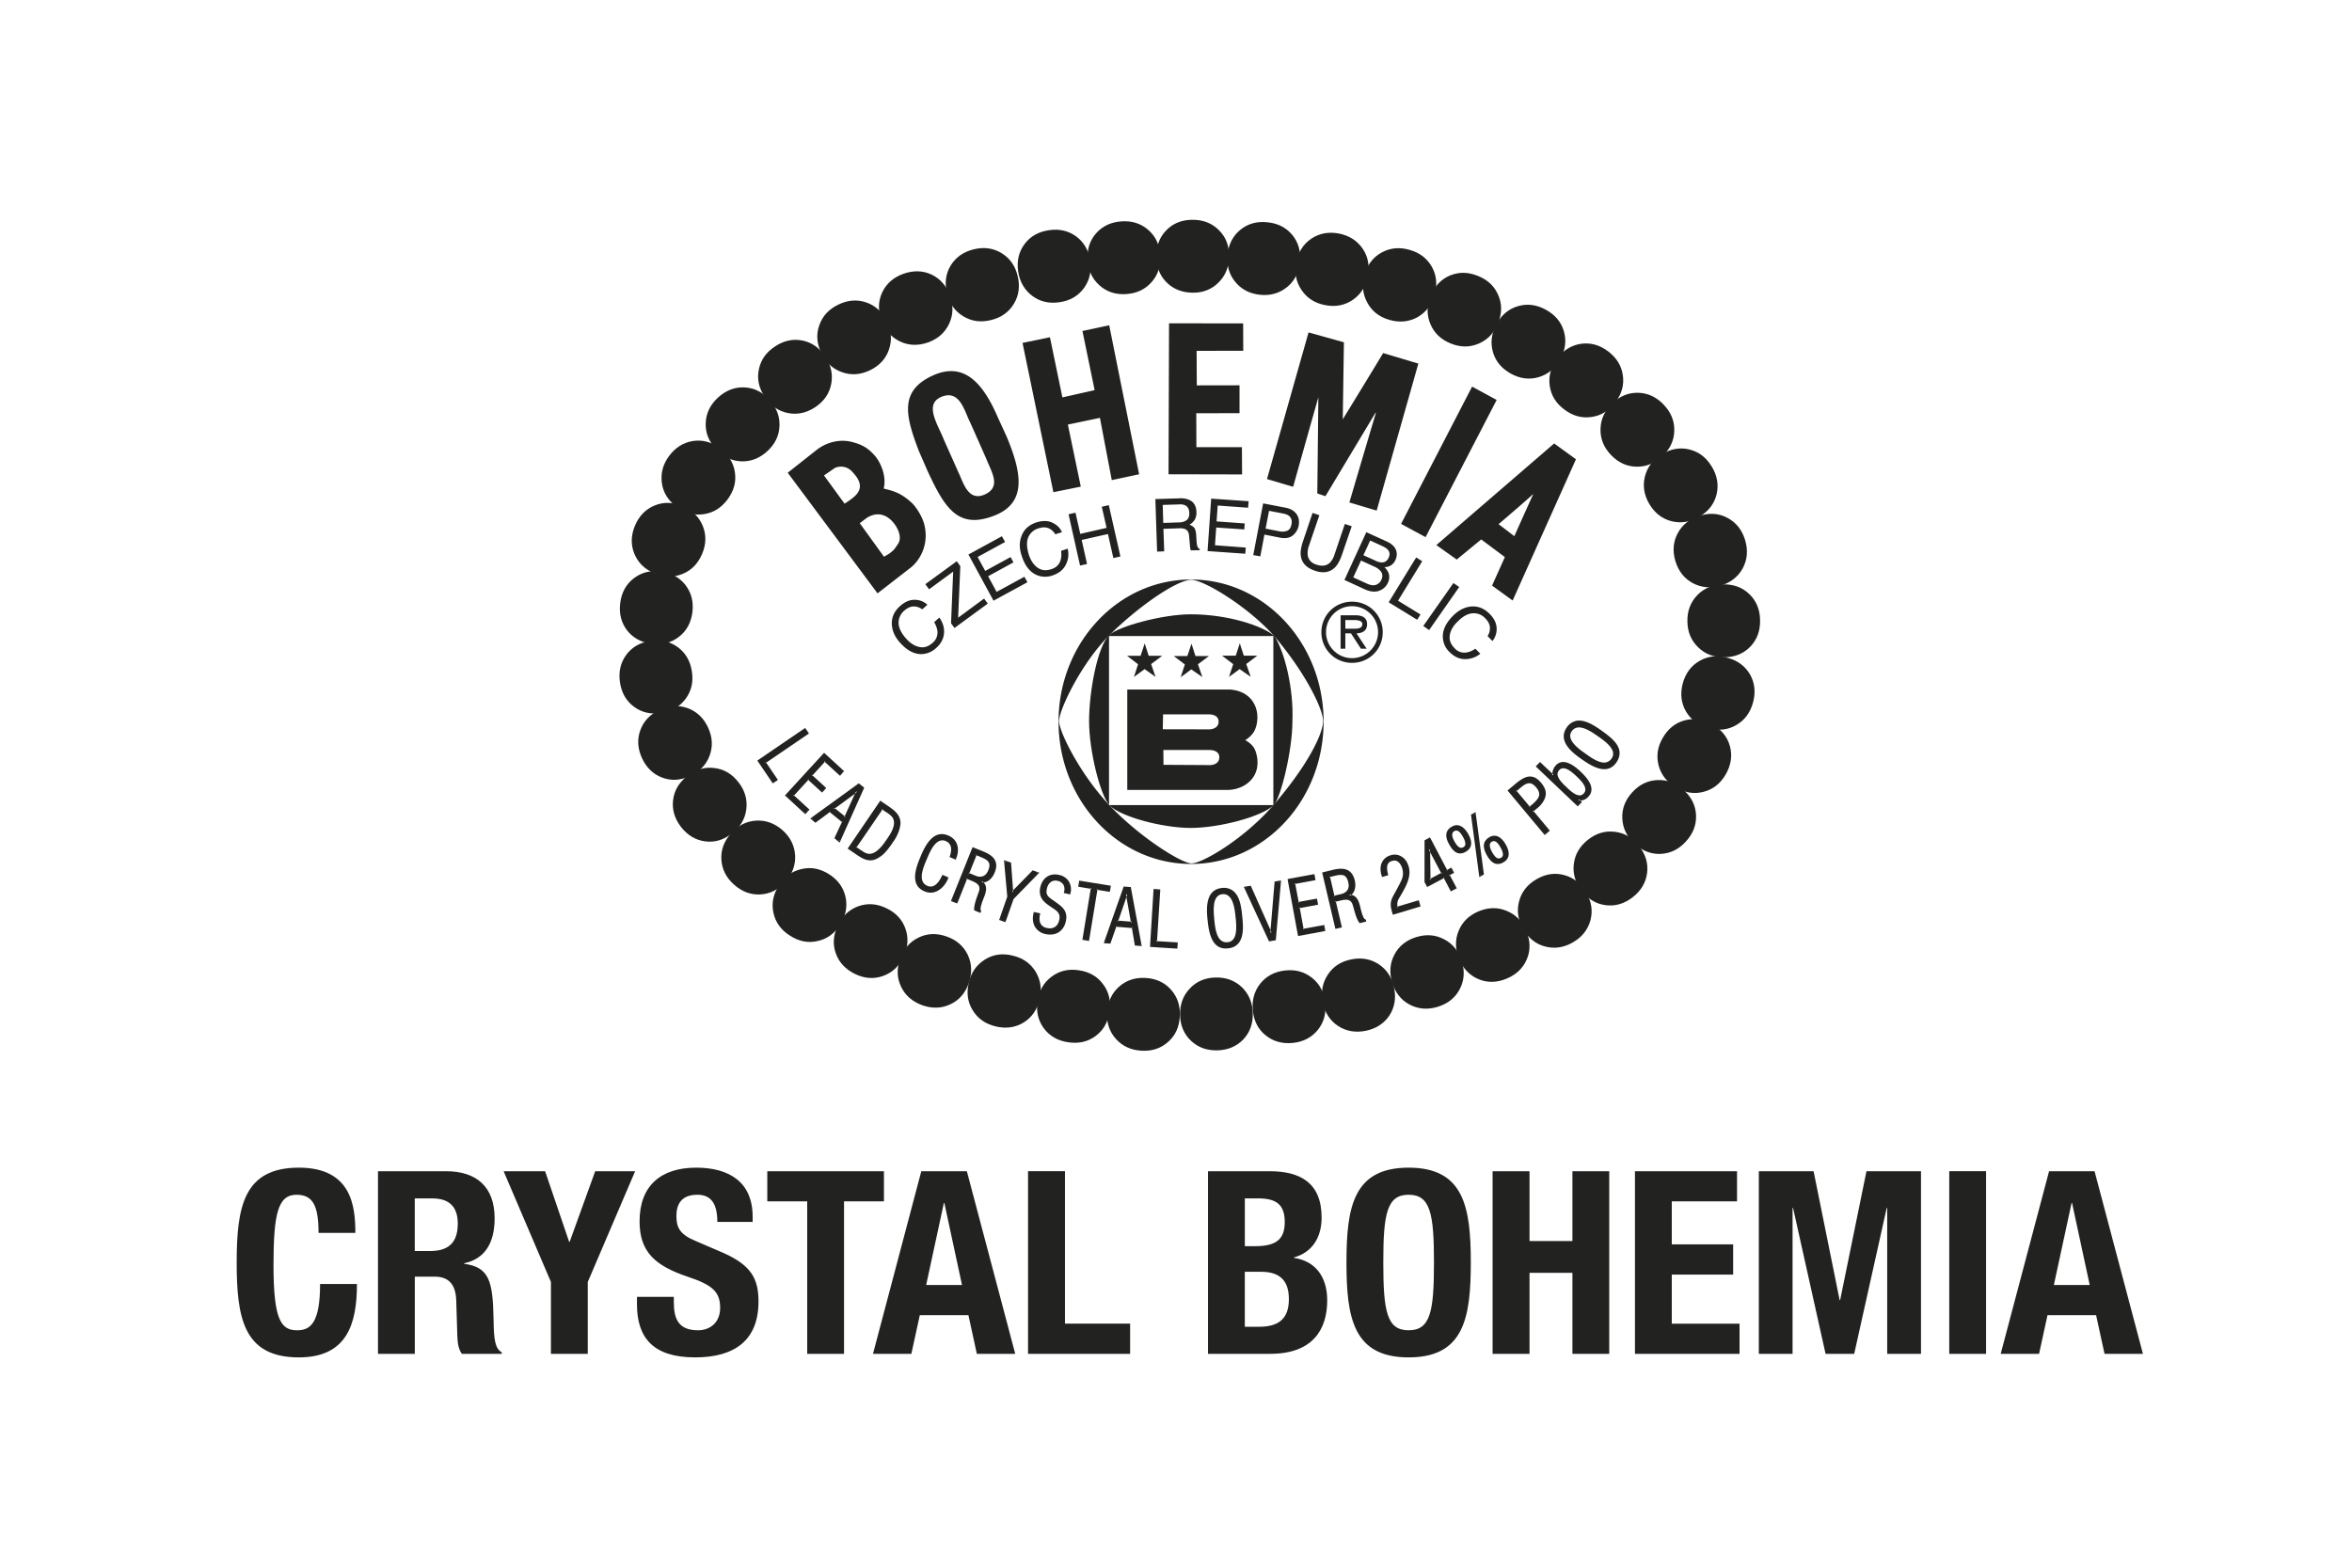 <svg xmlns="http://www.w3.org/2000/svg" width="120" height="80" viewBox="90 110 120 80"><g fill="#222221"><path d="M106.252 172.916c0-1.361-.274-1.947-1.122-1.947-.941 0-1.176.943-1.176 3.592 0 2.816.393 3.324 1.203 3.324.662 0 1.174-.338 1.174-2.361h1.881c0 2.023-.498 3.744-2.965 3.744-2.82 0-3.171-2.008-3.171-4.842 0-2.83.351-4.84 3.171-4.84 2.689 0 2.884 1.969 2.884 3.33h-1.879zM109.284 169.768h3.474c1.552 0 2.478.797 2.478 2.4 0 1.258-.495 2.076-1.555 2.297v.027c1.28.172 1.465.875 1.501 2.844.014.996.067 1.477.419 1.676v.076h-2.036c-.194-.262-.222-.617-.234-.982l-.055-1.783c-.036-.73-.338-1.176-1.108-1.176h-1.004v3.941h-1.879v-9.32zm1.879 4.072h.783c.901 0 1.41-.393 1.41-1.396 0-.861-.43-1.289-1.307-1.289h-.887v2.685zM117.812 169.768l1.226 3.604h.026l1.303-3.604h2.038l-2.417 5.652v3.668h-1.879v-3.668l-2.414-5.652h2.117zM124.379 176.178v.275c0 .873.25 1.432 1.241 1.432.572 0 1.122-.365 1.122-1.145 0-.838-.419-1.176-1.672-1.594-1.669-.564-2.439-1.279-2.439-2.82 0-1.824 1.097-2.74 2.886-2.74 1.667 0 2.883.717 2.883 2.506v.262h-1.802c0-.889-.288-1.385-1.019-1.385-.847 0-1.069.523-1.069 1.086 0 .572.169.938.966 1.266l1.446.623c1.41.631 1.777 1.32 1.777 2.469 0 1.969-1.2 2.855-3.237 2.855-2.126 0-2.964-.99-2.964-2.711v-.379h1.881zM135.099 169.768v1.539h-2.036v7.781h-1.879v-7.781h-2.036v-1.539h5.951zM137.005 169.768h2.324l2.469 9.32h-1.959l-.429-1.973h-2.482l-.43 1.973h-1.958l2.465-9.32zm.248 5.806h1.829l-.901-4.186h-.024l-.904 4.186zM142.451 179.088v-9.32h1.884v7.779h3.324v1.541h-5.208zM151.633 169.768h3.145c1.541 0 2.651.576 2.651 2.365 0 1.004-.471 1.773-1.41 2.035v.023c1.043.148 1.696.914 1.696 2.166 0 1.465-.716 2.73-2.91 2.73h-3.172v-9.319zm1.879 3.824h.536c1.045 0 1.5-.338 1.5-1.227 0-.887-.419-1.211-1.355-1.211h-.681v2.438zm0 4.113h.729c.903 0 1.519-.328 1.519-1.41 0-1.086-.615-1.396-1.437-1.396h-.812v2.806zM161.869 169.586c2.82 0 3.172 2.01 3.172 4.84 0 2.834-.352 4.842-3.172 4.842s-3.172-2.008-3.172-4.842c0-2.83.352-4.84 3.172-4.84zm0 8.299c1.11 0 1.293-.951 1.293-3.459 0-2.492-.183-3.457-1.293-3.457-1.108 0-1.293.965-1.293 3.457 0 2.508.185 3.459 1.293 3.459zM166.153 169.768h1.884v3.562h2.189v-3.562h1.878v9.32h-1.878v-4.135h-2.189v4.135h-1.884v-9.32zM178.624 169.768v1.539h-3.329v2.195h3.131v1.541h-3.131v2.504h3.457v1.541h-5.336v-9.32h5.208zM179.736 169.768h2.794l1.329 6.576h.026l1.343-6.576h2.782v9.32h-1.724v-7.443h-.026l-1.658 7.443h-1.46l-1.658-7.443h-.026v7.443h-1.722v-9.32zM189.452 179.088v-9.32h1.879v9.32h-1.879zM194.545 169.768h2.32l2.469 9.32h-1.959l-.431-1.973h-2.48l-.43 1.973h-1.958l2.469-9.32zm.244 5.806h1.829l-.901-4.186h-.024l-.904 4.186z"/></g><g fill-rule="evenodd" clip-rule="evenodd" fill="#222221"><path d="M155.936 121.994c.311.378.441.842.388 1.374-.055.536-.271.964-.653 1.279-.388.315-.843.45-1.379.396-.536-.055-.959-.275-1.272-.662-.313-.383-.443-.848-.39-1.384s.271-.955.653-1.271c.383-.311.84-.441 1.379-.383.532.051.958.267 1.274.651"/><path d="M159.518 122.682c.279.406.369.874.271 1.401-.1.527-.361.938-.767 1.217-.414.283-.881.374-1.41.271-.529-.1-.93-.356-1.207-.771-.279-.41-.369-.883-.271-1.41.104-.527.356-.929.766-1.208.41-.274.879-.364 1.406-.266.526.104.932.361 1.212.766"/><path d="M163.059 123.625c.238.433.283.905.131 1.423-.149.519-.442.897-.874 1.141-.438.238-.91.283-1.429.135-.514-.148-.895-.441-1.128-.883-.241-.438-.282-.91-.138-1.433.153-.514.446-.893.878-1.127.433-.233.906-.279 1.42-.13.522.148.896.441 1.14.874"/><path d="M166.446 125.071c.193.45.189.928-.014 1.428-.202.495-.533.843-.991 1.036-.455.198-.935.193-1.43-.009-.498-.203-.848-.536-1.034-.996-.194-.459-.185-.941.018-1.437.203-.5.532-.843.987-1.036.459-.186.933-.181 1.428.026.5.199.843.528 1.036.988"/><path d="M169.791 126.909c.138.478.075.95-.187 1.424-.257.468-.626.774-1.104.914s-.951.077-1.424-.185c-.471-.262-.775-.631-.91-1.108-.131-.478-.069-.955.193-1.424.257-.473.627-.774 1.1-.91.478-.135.946-.071 1.419.189.47.262.776.626.913 1.1"/><path d="M172.797 129.148c.074.486-.052.95-.377 1.378-.319.429-.731.686-1.221.753-.495.072-.955-.055-1.383-.379-.431-.319-.681-.726-.75-1.221-.065-.495.061-.955.385-1.388.32-.428.732-.676 1.217-.748.486-.067.95.063 1.374.383.433.325.687.735.755 1.222"/><path d="M175.423 131.977c-.011.495-.209.928-.597 1.297-.392.37-.838.55-1.334.541-.5-.009-.93-.212-1.302-.6-.372-.392-.547-.833-.531-1.333.014-.496.216-.933.604-1.302.388-.374.836-.55 1.324-.536.491.014.926.216 1.296.607.373.389.552.835.54 1.326"/><path d="M177.583 135.216c-.112.478-.4.86-.858 1.14-.461.279-.93.36-1.417.248-.481-.113-.867-.406-1.144-.86-.279-.46-.36-.933-.243-1.415.119-.486.405-.865.862-1.148.462-.279.935-.361 1.408-.244.484.117.86.406 1.142.87.277.454.363.923.25 1.409"/><path d="M178.919 138.992c-.231.433-.605.729-1.119.888-.517.152-.991.112-1.433-.122-.436-.234-.73-.608-.888-1.126-.153-.514-.113-.991.121-1.424.239-.441.615-.739 1.136-.893.509-.157.986-.117 1.417.122.435.234.728.612.885 1.126.153.514.113.996-.119 1.429"/><path d="M179.309 142.992c-.342.356-.784.541-1.32.55s-.986-.157-1.342-.504c-.36-.343-.548-.784-.555-1.32-.011-.541.158-.986.505-1.348.347-.355.786-.536 1.324-.549.536-.01.982.157 1.338.504.352.343.534.784.541 1.32.012.541-.154.991-.491 1.347"/><path d="M178.588 146.998c-.431.252-.901.302-1.419.157-.521-.14-.901-.423-1.153-.855-.248-.433-.298-.91-.16-1.429.142-.518.431-.905.86-1.148.435-.248.912-.298 1.431-.153.518.14.896.428 1.145.855.238.429.288.906.148 1.424-.14.518-.424.901-.852 1.149"/><path d="M176.93 150.403c-.475.131-.945.059-1.41-.207-.468-.274-.764-.648-.896-1.131-.126-.478-.059-.955.212-1.414.271-.469.645-.767 1.126-.893.482-.126.951-.05 1.42.217.464.27.757.644.883 1.117.126.481.054.95-.217 1.424-.267.464-.641.761-1.118.887"/><path d="M174.736 153.574c-.491.023-.939-.148-1.334-.508-.398-.369-.608-.799-.631-1.293-.026-.496.145-.947.509-1.343.361-.396.791-.604 1.289-.622.495-.022.943.149 1.338.514.396.36.604.784.626 1.284.019.492-.153.938-.516 1.334-.362.4-.79.609-1.281.634"/><path d="M171.934 156.193c-.491-.059-.901-.303-1.232-.727-.331-.428-.466-.887-.405-1.379.061-.494.305-.91.728-1.238.422-.334.883-.465 1.379-.4.495.062.901.307 1.229.734.331.422.465.883.401 1.373-.063.486-.307.896-.729 1.227-.425.332-.88.469-1.371.41"/><path d="M168.83 158.301c-.479-.127-.848-.424-1.118-.893-.266-.463-.335-.941-.205-1.424.127-.477.426-.852.893-1.121.466-.27.941-.338 1.421-.203.476.131.852.434 1.118.902.266.467.333.936.202 1.414-.131.473-.433.852-.896 1.117-.467.266-.937.335-1.415.208"/><path d="M165.45 159.973c-.454-.186-.788-.523-1-1.018-.207-.496-.221-.975-.036-1.438.186-.465.523-.799 1.019-1.01.496-.207.978-.217 1.433-.027.464.186.798.527 1.005 1.027.207.49.223.969.036 1.424-.189.459-.529.793-1.025 1.004-.494.208-.972.227-1.432.038"/><path d="M161.923 161.266c-.439-.23-.734-.604-.892-1.123-.155-.512-.119-.99.112-1.428.234-.445.61-.738 1.122-.896.514-.158.991-.117 1.431.123.438.232.734.607.89 1.121.157.518.117.99-.117 1.428-.232.438-.606.73-1.122.889-.514.155-.992.114-1.424-.114"/><path d="M158.268 162.355c-.408-.27-.674-.672-.777-1.199-.104-.531-.022-1 .252-1.414.272-.418.671-.68 1.198-.783.527-.109.993-.023 1.41.252.415.279.674.68.779 1.207.106.527.022 1-.247 1.41-.279.41-.681.668-1.206.775-.525.104-.997.022-1.409-.248"/><path d="M154.589 162.846c-.386-.301-.608-.725-.667-1.26-.059-.537.067-.996.374-1.389.311-.387.732-.613 1.266-.672.534-.062.996.068 1.383.379.388.311.608.734.667 1.271.062.535-.067.994-.374 1.379-.309.383-.731.607-1.266.666-.534.055-.996-.068-1.383-.374"/><path d="M150.766 163.113c-.357-.338-.545-.775-.559-1.316-.011-.535.151-.986.493-1.348.338-.365.777-.553 1.315-.566.536-.014.985.152 1.346.494.357.348.542.789.556 1.326.014.535-.148.986-.486 1.342-.343.355-.784.541-1.32.555s-.987-.149-1.345-.487"/><path d="M146.935 163.018c-.329-.365-.478-.814-.451-1.355.036-.537.234-.973.604-1.307.37-.33.825-.482 1.361-.451s.969.23 1.3.604c.331.375.478.83.443 1.371-.027.535-.226.967-.599 1.293-.37.328-.82.477-1.356.445-.542-.032-.969-.231-1.302-.6"/><path d="M143.265 162.486c-.295-.396-.407-.861-.331-1.393.079-.535.315-.951.712-1.248.396-.301.86-.414 1.395-.332.533.076.946.314 1.241.715.297.396.405.865.328 1.396-.076.533-.314.947-.707 1.24-.396.297-.862.404-1.396.324-.532-.075-.947-.309-1.242-.702"/><path d="M139.631 161.559c-.263-.414-.328-.889-.205-1.416.124-.521.399-.908.822-1.176.424-.266.896-.332 1.42-.201.524.121.91.396 1.173.824.255.428.322.896.198 1.424-.128.521-.4.914-.822 1.17-.419.254-.894.32-1.414.195-.528-.127-.917-.397-1.172-.82"/><path d="M135.982 160.369c-.217-.441-.239-.92-.063-1.428.181-.51.491-.875.938-1.092.445-.221.923-.242 1.43-.062.512.176.872.492 1.088.938.212.451.23.928.055 1.438-.176.508-.484.869-.929 1.08-.448.217-.923.234-1.433.059-.509-.181-.87-.491-1.086-.933"/><path d="M132.644 158.652c-.167-.459-.131-.938.1-1.424.229-.486.581-.811 1.047-.982.471-.166.946-.135 1.431.1.486.23.811.582.976 1.049.164.475.13.951-.102 1.438-.234.486-.579.807-1.05.973-.46.164-.938.131-1.422-.104s-.813-.581-.98-1.05"/><path d="M129.461 156.58c-.106-.482-.012-.951.281-1.4.288-.455.681-.73 1.162-.834.487-.113.953-.018 1.406.273.452.293.729.682.833 1.172.1.482.005.955-.283 1.406-.293.455-.681.73-1.163.828-.481.109-.95.01-1.4-.283-.455-.289-.731-.676-.836-1.162"/><path d="M126.805 153.873c-.031-.492.131-.943.491-1.344.352-.4.779-.621 1.275-.652.497-.031.948.135 1.352.486.4.359.612.783.644 1.283.027.5-.137.947-.495 1.352-.356.402-.779.617-1.272.645-.491.027-.939-.135-1.345-.496-.402-.356-.619-.784-.65-1.274"/><path d="M124.341 150.832c.059-.491.297-.896.723-1.234.426-.329.881-.469 1.377-.406.493.055.905.298 1.236.726.331.424.462.883.4 1.378-.061.492-.304.906-.731 1.234-.424.334-.879.469-1.365.406s-.898-.307-1.23-.73c-.329-.425-.469-.884-.41-1.374"/><path d="M122.674 147.25c.171-.46.498-.802.986-1.031.491-.221.969-.248 1.438-.077.464.176.807.505 1.031.991.226.491.248.969.072 1.438-.176.464-.505.807-.996 1.031-.486.226-.964.253-1.428.077-.46-.176-.8-.505-1.027-1.001-.221-.487-.248-.965-.076-1.428"/><path d="M121.939 143.434c.29-.401.702-.645 1.234-.726.531-.081 1 .022 1.401.311.4.293.644.703.725 1.239.086.531-.02 1-.317 1.401-.293.396-.705.64-1.239.725-.529.081-.995-.022-1.392-.315-.398-.293-.638-.707-.719-1.243-.08-.528.023-.995.307-1.392"/><path d="M122.331 139.514c.392-.302.85-.419 1.383-.352.536.072.953.302 1.26.694.302.396.419.855.352 1.392-.07.536-.3.955-.696 1.257-.395.302-.858.419-1.393.347-.531-.071-.945-.302-1.247-.688-.298-.396-.415-.861-.345-1.393.067-.536.294-.95.686-1.257"/><path d="M123.408 135.792c.455-.185.933-.171 1.428.036.491.212.831.55 1.019 1.01.189.464.176.941-.036 1.433-.212.5-.545.838-1.01 1.022-.464.185-.941.171-1.433-.045-.497-.207-.833-.545-1.018-1.005-.181-.46-.167-.938.045-1.433.212-.495.547-.833 1.005-1.018"/><path d="M125.358 132.504c.491-.072.946.054 1.379.373.433.325.685.734.757 1.222.076.495-.054.955-.374 1.388-.324.432-.728.685-1.221.752-.491.072-.955-.059-1.383-.379-.433-.324-.683-.729-.748-1.216-.067-.491.054-.951.374-1.383.325-.432.73-.68 1.216-.757"/><path d="M127.98 129.769c.493.022.922.234 1.282.636.358.4.531.847.507 1.343-.022.5-.234.928-.633 1.288s-.845.531-1.341.505c-.5-.027-.928-.244-1.288-.645-.36-.396-.527-.843-.5-1.334.026-.495.238-.919.635-1.283.402-.362.847-.532 1.338-.51"/><path d="M130.94 127.377c.484.099.874.373 1.167.824.298.446.396.914.3 1.405-.097.486-.372.879-.82 1.176-.452.298-.917.393-1.403.293-.486-.104-.878-.378-1.171-.829-.302-.45-.396-.914-.295-1.4.099-.482.373-.874.826-1.167.448-.302.915-.396 1.396-.302"/><path d="M134.191 125.431c.466.157.817.481 1.057.964.233.486.27.959.11 1.433-.156.473-.48.824-.962 1.063-.487.234-.96.27-1.429.104-.473-.162-.822-.486-1.059-.969-.234-.486-.274-.96-.108-1.424.16-.469.482-.82.965-1.054.485-.239.96-.275 1.426-.117"/><path d="M137.527 124.011c.446.212.759.572.941 1.077.183.509.167.986-.045 1.438-.212.45-.57.766-1.077.95-.507.176-.986.162-1.433-.054-.45-.217-.761-.577-.945-1.082-.179-.509-.163-.986.049-1.433.214-.441.572-.757 1.082-.937.505-.179.982-.166 1.428.041"/><path d="M141.091 122.913c.424.252.698.635.829 1.162.128.522.067 1-.189 1.424-.257.428-.644.707-1.167.833-.518.131-.993.067-1.419-.193-.428-.257-.698-.645-.829-1.167-.13-.522-.067-1 .189-1.424.257-.419.645-.693 1.167-.824.522-.127.995-.068 1.419.189M144.902 122.061c.396.293.635.702.717 1.234.081.536-.023 1-.315 1.405-.293.401-.705.645-1.237.721-.531.081-.998-.022-1.396-.319-.398-.298-.642-.712-.723-1.243-.079-.536.026-.996.319-1.397.293-.396.707-.635 1.239-.712.531-.085.995.023 1.396.311"/><path d="M148.585 121.732c.372.324.575.752.611 1.288.033.541-.11 1.001-.436 1.37-.331.378-.764.581-1.3.617s-.991-.112-1.36-.441c-.374-.334-.576-.762-.612-1.302-.032-.536.112-.991.437-1.361.329-.369.762-.572 1.298-.607.536-.037.989.112 1.362.436"/><path d="M152.21 121.768c.347.352.509.802.495 1.338-.009.536-.193.982-.55 1.324-.355.348-.802.519-1.34.505s-.979-.198-1.322-.554c-.343-.36-.509-.815-.495-1.352.009-.536.193-.978.552-1.32.335-.324.764-.486 1.266-.491h.074c.536.009.977.194 1.32.55M135.102 138.411l-1.237-1.712.358-.271c.563-.352 1.062-.158 1.417.315.248.338.355.743.185 1-.174.261-.207.333-.484.527l-.239.141zm-2.012-2.708l-1.05-1.441.559-.383a.756.756 0 0 1 .888.202c.257.271.423.536.378.82-.047.279-.293.473-.576.671l-.199.131zm3.353 3.28c.413-.307.972-1.108.726-2.172-.083-.379-.383-.896-.645-1.145-.547-.509-.938-.612-1.438-.734.155-.612-.14-1.293-.42-1.64-.36-.419-.65-.59-1.164-.729-.64-.176-1.309 0-1.807.373l-1.505 1.189 4.582 6.154 1.671-1.296zM138.16 132.446c-.302-.78-1.061-1.848-.083-2.213.9-.333 1.131.753 1.401 1.28.247.545.833 1.878.833 1.878.277.698.795 1.455-.067 1.843-.86.379-1.1-.631-1.343-1.126l-.741-1.662zm-.829 1.603c.85 1.815 1.517 2.996 3.391 2.266 1.685-.648 1.414-2.18.635-4.041l-.426-.928c-.754-1.757-1.728-2.955-3.403-2.153-1.658.788-1.315 2.072-.648 3.82l.451 1.036zM143.744 135.117l-1.574-7.618 1.398-.289.636 3.069 1.645-.37-.622-3.019 1.365-.293 1.527 7.606-1.396.297-.604-3.176-1.636.342.659 3.167zM149.619 134.203l.026-7.704 3.781.004.005 1.397-2.379.004.009 1.762 2.18-.004v1.422l-2.207.005.007 1.73h2.322l.009 1.392zM155.977 134.842l-1.334-.396 2.12-7.483 1.804.505-.059 3.929c.433-.694 2.062-3.379 2.062-3.379l1.795.536-2.126 7.501-1.393-.415s.881-2.995 1.354-4.572l-.021-.005-2.555 4.258-.414-.14.054-4.911a937.31 937.31 0 0 0-1.287 4.572M161.483 136.734l3.625-7.005 1.252.68-3.626 7.001zM168.201 135.225l.018.009c-.074.153-.957 2.127-.957 2.127l-.804-.613s1.635-1.392 1.743-1.523m-3.877 3.329l1.248-1.027 1.207.901-.653 1.455 1.05.762 3.23-7.208-1.112-.807-6.011 5.186 1.041.738zM136.685 140.609a.932.932 0 0 1 .631.252l-.261.234c-.149-.104-.298-.153-.451-.148s-.311.076-.469.216a.807.807 0 0 0-.288.631c.005.243.131.51.388.798.207.234.433.374.667.423.238.055.464-.018.676-.207a.68.68 0 0 0 .247-.631 1.277 1.277 0 0 0-.164-.428l.264-.234c.167.23.248.478.243.734-.007.315-.145.591-.41.824a1.134 1.134 0 0 1-.768.307c-.372-.004-.73-.202-1.075-.59-.266-.298-.398-.608-.414-.938-.014-.355.126-.662.419-.923.251-.225.506-.329.765-.32M138.523 141.807l.108-2.636-1.23.902-.189-.262 1.603-1.171.181.252-.112 2.631 1.324-.978.189.257-1.699 1.244zM139.41 138.297l1.708-.932.162.293-1.401.765.388.712 1.293-.707.148.271-1.293.707.433.798 1.417-.771.155.279-1.73.942zM143.699 136.676c.232.112.393.27.482.481l-.338.108c-.093-.148-.207-.252-.352-.311s-.315-.055-.519.013a.8.8 0 0 0-.513.46c-.091.229-.077.522.035.888.1.297.248.518.446.653.196.144.433.166.703.076.252-.081.407-.238.473-.478.038-.126.045-.274.022-.455l.338-.112c.059.279.036.536-.076.771-.126.288-.36.481-.7.595a1.103 1.103 0 0 1-.822-.027c-.338-.153-.591-.473-.748-.969-.129-.378-.131-.716-.009-1.022.123-.329.373-.559.747-.685.322-.103.602-.099.831.014M144.518 136.244l.353-.081.245 1.081 1.343-.307-.246-1.077.358-.081.593 2.618-.36.081-.276-1.226-1.341.302.274 1.226-.356.081zM149.349 136.685l-.026-.919.852-.027a.591.591 0 0 1 .288.045c.14.063.207.198.216.388.005.171-.04.297-.133.369a.65.65 0 0 1-.385.117l-.812.027zm-.313 1.464l.362-.014-.04-1.148.795-.027a.753.753 0 0 1 .317.041c.117.054.185.166.198.342l.038.446c.012.104.016.176.025.212a.335.335 0 0 0 .031.085l.448-.009-.002-.062c-.059-.022-.097-.077-.126-.158a1.585 1.585 0 0 1-.032-.229l-.022-.356c-.014-.157-.045-.266-.097-.338a.54.54 0 0 0-.245-.157.72.72 0 0 0 .27-.257.706.706 0 0 0 .086-.396c-.009-.307-.135-.518-.388-.622a1.098 1.098 0 0 0-.5-.071l-1.207.036.089 2.682zM151.795 135.446l1.91.131-.026.333-1.552-.113-.057.811 1.435.103-.021.307-1.432-.099-.063.906 1.568.117-.021.315-1.926-.135zM155.891 136.757c-.031.171-.104.279-.216.328a.693.693 0 0 1-.403.027l-.701-.135.176-.91.701.135c.133.027.24.063.309.117.125.096.174.244.134.438m-1.949 1.568l.36.067.209-1.112.82.162c.257.045.469.009.626-.117a.862.862 0 0 0 .302-.5c.041-.239.005-.441-.117-.6-.117-.162-.293-.261-.522-.311l-1.174-.226-.504 2.637zM157.314 136.292l-.534 1.568a1.074 1.074 0 0 0-.057.495c.046.221.186.374.431.455.293.1.524.067.696-.095a.997.997 0 0 0 .234-.409l.531-1.568.35.117-.489 1.428c-.104.312-.228.536-.369.676-.262.253-.604.312-1.027.163-.428-.145-.667-.401-.712-.757-.029-.198.012-.451.117-.762l.482-1.429.347.118zM159.562 138.333l.345-.752.592.274c.14.063.248.126.303.194.104.112.121.247.049.409-.072.158-.185.239-.333.244a.765.765 0 0 1-.352-.095l-.604-.274zm-.518 1.131l.396-.86.658.302c.14.059.243.131.309.203.133.135.155.293.074.473a.491.491 0 0 1-.205.229c-.142.081-.313.072-.518-.022l-.714-.325zm-.45.131l1.036.478c.322.145.597.157.834.031a.759.759 0 0 0 .342-.355.658.658 0 0 0 .036-.519.951.951 0 0 0-.207-.288.683.683 0 0 0 .259-.054.583.583 0 0 0 .304-.32.644.644 0 0 0 .055-.396c-.041-.226-.203-.4-.491-.536l-1.052-.478-1.116 2.437zM162.254 138.447l.308.193-1.234 2.014 1.145.703-.167.27-1.455-.892zM164.155 139.752l.295.204-1.536 2.198-.297-.211zM166.36 142.064a.98.98 0 0 1-.214.648l-.25-.252a.722.722 0 0 0 .119-.455c-.011-.153-.092-.307-.243-.459a.78.78 0 0 0-.642-.248c-.243.014-.505.157-.771.433-.226.216-.355.445-.39.689-.038.238.047.459.248.662a.657.657 0 0 0 .638.207c.135-.022.268-.086.419-.185l.252.257a1.232 1.232 0 0 1-.724.274c-.309.014-.59-.104-.845-.36a1.091 1.091 0 0 1-.342-.748c-.019-.374.157-.738.522-1.108.279-.279.586-.433.91-.468.354-.032.667.09.948.369.239.239.357.487.365.744M158.981 143.586a1.328 1.328 0 0 1-1.327-1.324 1.328 1.328 0 0 1 2.656 0 1.332 1.332 0 0 1-1.329 1.324m0 .24c.876 0 1.567-.694 1.567-1.563 0-.865-.691-1.559-1.567-1.559-.874 0-1.563.693-1.563 1.559 0 .868.689 1.563 1.563 1.563m.228-1.505c.304-.009.54-.131.54-.469 0-.369-.304-.455-.608-.455h-.743v1.708h.241v-.784h.288l.51.784h.29l-.518-.784zm-.57-.238v-.442h.453c.187 0 .416.032.416.208 0 .274-.373.234-.581.234h-.288zM144.008 146.826c0-4.005 3.025-7.253 6.763-7.253s6.76 3.248 6.76 7.253c0 4.015-3.022 7.262-6.76 7.262s-6.763-3.248-6.763-7.262m2.508 4.172c1.547 1.672 3.757 3.063 4.284 3.063.522 0 2.681-1.234 4.217-3.031 1.672-1.946 2.458-3.523 2.489-4.208.021-.586-.85-2.379-2.334-4.172-1.304-1.577-3.76-3.086-4.413-3.06-.771.027-2.752 1.42-4.176 2.843-1.424 1.424-2.582 3.844-2.55 4.397.033.559 1.059 2.628 2.483 4.168z"/><path d="M146.609 151.105c-.486-.553-1.043-2.797-1.043-4.306 0-1.51.426-3.816 1.03-4.397.481-.441 2.721-1.054 4.158-1.054 1.874 0 3.667.581 4.271 1.112.532.838.982 2.694.915 4.339 0 1.486-.588 3.919-.96 4.289-.581.582-2.779 1.162-4.226 1.162-1.432 0-3.54-.559-4.145-1.145m8.358-8.649h-8.384v8.628h8.384v-8.628z"/><path d="M147.513 145.186h5.182s.959-.022 1.331.807c.259.586.072 1.176-.076 1.392-.208.284-.419.384-.419.384s.398.193.518.536c.126.338.226.937-.167 1.437-.49.6-1.247.568-1.247.568h-5.121v-5.124zm1.827 1.266l-.014.762 2.384.005s.464 0 .464-.396c0-.401-.522-.37-.522-.37h-2.312zm.015 1.82l.007.757 2.388.014s.46 0 .46-.4c0-.401-.522-.37-.522-.37h-2.333zM147.502 143.465h.691l.21-.631.204.631h.688l-.564.423.226.654-.559-.397-.544.401.211-.648zM149.885 143.479h.694l.212-.631.202.631h.688l-.562.419.226.653-.564-.392-.542.401.214-.653zM152.352 143.46h.696l.207-.63.205.63h.687l-.563.424.226.654-.564-.393-.541.397.214-.649zM128.701 148.822l2.365-1.609.145.207-2.185 1.488.599.878-.185.127z"/><path d="M128.729 148.867l2.365-1.617-.065-.009.143.202.013-.062-2.183 1.486-.043.027.032.04.595.874.013-.062-.185.126.068.014-.739-1.086-.014.067zm.739 1.081l.185-.121.036-.031-.027-.036-.597-.879-.012.063 2.181-1.487.041-.026-.027-.036-.14-.208-.027-.035-.04.022-2.363 1.612-.038.027.026.04.734 1.082.027.04.041-.027zM130.116 150.588l1.933-2.109.955.874-.149.167-.775-.712-.693.762.703.644-.15.162-.702-.644-.793.865.788.715-.148.168z"/><path d="M130.152 150.62l1.933-2.108h-.065l.953.883-.005-.067-.148.162.067-.005-.774-.707-.036-.031-.031.031-.692.762-.031.031.034.036.702.64v-.063l-.153.162h.068l-.703-.648-.036-.027-.031.032-.789.864-.033.036.033.032.789.72v-.066l-.151.162h.065l-.969-.893.003.062zm.969.892l.148-.162.031-.037-.036-.031-.786-.72.003.067.79-.865-.067.005.705.645.034.031.033-.036.149-.162.031-.036-.036-.031-.703-.645.005.067.691-.757-.065.005.775.707.036.031.031-.036.144-.166.036-.032-.036-.031-.955-.878-.035-.027-.029.031-1.934 2.108-.033.036.036.031.969.892.031.031.037-.035zM132.518 151.246l1.212-.883v.004l-.617 1.362-.595-.483zm1.297-1.212l-2.397 1.734.189.154.729-.537.676.551-.383.828.194.158 1.212-2.708-.22-.18z"/><path d="M132.549 151.287l1.208-.884-.068-.009.005.005-.005-.05-.617 1.36.072-.018-.595-.482v.078zm.608.463l.617-1.36.009-.027-.018-.022-.005-.005-.026-.036-.032.027-1.207.882-.052.037.047.041.595.48.045.037.027-.054z"/><path d="M133.788 149.994l-2.399 1.739-.047.035.045.037.189.158.026.018.032-.018.729-.541h-.054l.676.549-.014-.055-.386.826-.016.031.029.021.196.168.045.035.027-.059 1.212-2.708.014-.036-.027-.018-.221-.181-.029-.022-.027.021zm.207.202l-1.214 2.708.074-.02-.193-.162.013.059.381-.824.016-.035-.026-.023-.676-.549-.029-.027-.029.027-.734.535h.059l-.188-.148-.002.072 2.401-1.739h-.059l.221.181-.015-.055zM135.004 151.246l.176.125c.145.086.348.213.419.365.201.379-.13.852-.338 1.148-.193.293-.562.799-.978.73-.142-.027-.279-.117-.396-.197l-.243-.168 1.36-2.003zm-1.69 2.045l.462.32c.395.27.701.365 1.12.059.274-.193.509-.555.693-.816.16-.238.329-.639.307-.941-.054-.334-.284-.518-.55-.697l-.424-.289-1.608 2.364z"/><path d="M134.978 151.287l.176.121c.126.076.331.203.405.346.18.357-.124.803-.327 1.096l-.006.01c-.16.234-.534.773-.933.707-.134-.018-.262-.109-.377-.186-.002 0-.245-.17-.245-.17l.009.062 1.365-1.996-.067.01zm-1.361 2.004l.243.166c.117.082.264.176.414.203.462.076.858-.5 1.027-.748l.007-.008c.219-.316.543-.789.331-1.195-.076-.148-.266-.279-.438-.377.005 0-.171-.123-.171-.123l-.038-.027-.027.037-1.362 2.004-.025.041.039.027z"/><path d="M133.288 153.332l.462.314c.409.279.734.379 1.178.059.255-.176.478-.5.655-.762l.043-.062c.171-.252.343-.662.315-.969-.054-.359-.291-.545-.567-.738l-.424-.289-.038-.027-.027.041-1.61 2.365-.027.041.04.027zm1.608-2.371l.423.292c.262.176.48.352.525.668.029.273-.129.662-.295.9l-.048.068c-.173.256-.387.572-.633.738-.396.293-.681.203-1.067-.059l-.46-.314.009.066 1.613-2.37-.067.011zM138.334 154.801c-.176.455-.622.865-1.146.639-.764-.324-.381-1.221-.146-1.783.231-.541.628-1.271 1.324-.973.478.201.554.676.369 1.125l-.229-.098c.112-.32.124-.682-.229-.83-.559-.234-.879.572-1.027.934-.171.4-.529 1.184.05 1.432.394.166.662-.225.811-.541l.223.095z"/><path d="M138.293 154.783c-.117.291-.324.521-.554.621a.659.659 0 0 1-.536-.004c-.717-.312-.358-1.154-.122-1.717l.005-.01c.25-.586.621-1.225 1.262-.951.49.207.49.709.342 1.068l.063-.027-.229-.1.026.064c.153-.438.059-.758-.257-.893a.493.493 0 0 0-.396-.01c-.342.141-.554.637-.678.93l-.012.039-.022.041c-.176.42-.504 1.193.095 1.455.327.141.636-.059.87-.566l-.059.025.225.096-.023-.061zm-.23-.099c-.148.324-.396.67-.748.521-.473-.207-.271-.797-.043-1.332l.019-.041.016-.037c.112-.266.315-.756.626-.883a.416.416 0 0 1 .324.01c.338.145.298.5.203.775l-.014.035.041.018.229.1.043.023.018-.045c.219-.527.065-.996-.392-1.189-.726-.312-1.138.422-1.388 1l-.002.008c-.234.555-.631 1.496.171 1.838.207.086.41.092.608.006.254-.109.481-.357.604-.672l.018-.041-.042-.018-.228-.1-.046-.014-.017.038zM139.796 153.588l.335.135c.356.15.494.32.338.709-.193.477-.59.346-.671.314l-.403-.158.401-1zm-.246 1.303c.298.117.559.248.439.613-.065.201-.252.652-.243.914l.25.104.014-.037c-.104-.121.104-.58.148-.711.131-.338.185-.59-.095-.793v-.004c.307.049.536-.213.643-.469.218-.541-.062-.816-.546-1.006l-.511-.211-1.065 2.662.228.09.5-1.252.238.1z"/><path d="M139.78 153.633l.328.131c.37.154.448.316.315.648-.176.438-.536.32-.607.293l-.403-.166.024.062.401-.996-.058.028zm-.401.996l.401.162c.054.023.518.189.731-.342.179-.441-.016-.627-.362-.771l-.338-.129-.043-.02-.016.041-.401 1-.018.041.046.018z"/><path d="M139.532 154.932c.307.125.514.238.414.559a2.22 2.22 0 0 0-.049.135c-.081.225-.208.572-.196.797v.027l.024.014.253.104.045.018.016-.045.016-.035.009-.023-.018-.021c-.067-.086.072-.451.126-.592.014-.031.022-.059.031-.076.122-.314.203-.617-.112-.846l.018.049v-.01l-.052.037c.341.053.588-.23.691-.496.095-.23.106-.428.032-.594-.081-.195-.275-.344-.604-.479l-.51-.207-.045-.014-.018.041-1.068 2.662-.013.045.04.018.232.086.042.018.019-.039.5-1.254-.061.023.238.098zm-.261-.159l-.504 1.252.062-.027-.229-.09.027.062 1.067-2.662-.063.027.514.207c.302.121.478.258.55.428.061.141.05.311-.031.52-.095.234-.302.486-.593.441l-.043-.01-.009.045v.004l-.009.033.027.018c.238.17.211.383.076.734a.512.512 0 0 1-.027.076c-.104.27-.207.568-.112.686l-.009-.051-.014.037.063-.027-.251-.1.029.041c-.006-.207.113-.537.194-.762.018-.055.031-.1.05-.139.135-.43-.212-.568-.469-.672l-.239-.1-.043-.014-.014.043zM142.699 154.467l.243.086-1.267 1.297-.404 1.148-.234-.08.405-1.154-.164-1.801.263.09.106 1.486z"/><path d="M142.684 154.512l.241.086-.019-.076-1.266 1.297-.005.01-.004.004-.408 1.148.061-.027-.233-.08.029.059.402-1.148.005-.01v-.014l-.162-1.803-.063.051.262.09-.031-.041.107 1.486.01.104.071-.07 1.053-1.078-.05.012zm-.99 1.023l-.107-1.486-.005-.027-.029-.014-.259-.09-.07-.027.007.076.162 1.807v-.023l-.4 1.15-.019.045.045.014.237.084.042.014.014-.039.405-1.15-.009.014 1.266-1.297.055-.049-.072-.027-.241-.086-.029-.01-.018.02-1.055 1.076.08.025zM143.794 156.043c.369.266.648.455.541.961-.108.486-.487.721-.974.617-.514-.113-.698-.537-.581-1.027l.239.049c-.081.352 0 .676.383.758.342.076.612-.09.689-.441.09-.42-.203-.555-.496-.748-.342-.234-.572-.461-.473-.91.104-.455.441-.713.896-.613.433.096.655.459.547.9l-.236-.053c.083-.307-.05-.564-.365-.631-.315-.068-.531.131-.599.438-.059.273.004.4.229.566l.2.134z"/><path d="M143.767 156.084h.005c.372.266.619.438.519.914-.104.455-.455.676-.92.578-.216-.051-.373-.154-.473-.316-.108-.17-.133-.4-.072-.658l-.054.033.236.053-.034-.053c-.054.229-.033.432.057.58.079.117.2.199.363.23.369.08.662-.104.743-.473.09-.41-.16-.572-.424-.744l-.088-.059c-.362-.248-.543-.455-.457-.855.099-.447.428-.668.84-.582a.685.685 0 0 1 .444.293.7.7 0 0 1 .067.551l.059-.033-.234-.053.036.059a.583.583 0 0 0-.05-.455.518.518 0 0 0-.355-.234c-.318-.072-.575.117-.653.473-.062.283 0 .432.252.613l.193.138m-.142-.217c-.216-.156-.264-.273-.212-.518.052-.238.224-.469.543-.4a.44.44 0 0 1 .295.193.484.484 0 0 1 .034.383l-.012.045.046.01.236.053.05.01.006-.041a.79.79 0 0 0-.078-.621.752.752 0 0 0-.507-.334c-.467-.107-.841.145-.953.645-.104.5.189.748.5.955l.09.062c.257.168.46.293.379.641-.067.324-.309.479-.629.406a.465.465 0 0 1-.304-.189c-.1-.162-.079-.365-.045-.514l.014-.045-.05-.01-.239-.049-.045-.014-.009.045c-.07.283-.041.535.081.734a.81.81 0 0 0 .531.352c.519.111.92-.145 1.032-.648.117-.537-.181-.744-.555-1.01-.003 0-.199-.141-.199-.141zM145.064 155.211l.037-.221 1.522.252-.036.217-.64-.105-.427 2.609-.244-.041.428-2.608z"/><path d="M145.109 155.215l.036-.217-.054.037 1.527.252-.041-.055-.036.217.055-.037-.64-.107-.046-.004-.009.045-.423 2.613.049-.045-.241-.037.034.051.431-2.609.007-.045-.048-.004-.64-.109.039.054zm.548.09l-.426 2.609-.009.045.049.008.243.041.046.01.009-.045.428-2.609-.059.037.642.104.048.004.005-.041.038-.221.007-.045-.045-.01-1.523-.246-.045-.01-.009.045-.038.221-.007.045.045.01.64.107-.039-.059zM146.993 157.025l.49-1.414h.01l.257 1.473-.757-.059zm.376-1.738l-.989 2.797.239.02.302-.861.865.068.157.896.252.021-.54-2.914-.286-.027z"/><path d="M147.038 157.039l.486-1.414-.05.031h.012l-.043-.035.262 1.473.049-.059-.759-.059.043.063zm.761.037l-.261-1.475-.005-.035h-.047l-.038-.01-.012.037-.489 1.414-.02.059.061.004.762.059.059.006-.01-.059z"/><path d="M147.321 155.27l-.986 2.797-.018.059.059.01.238.014.038.004.012-.037.302-.859-.05.031.867.072-.04-.041.153.896.006.037h.036l.255.021.059.01-.012-.062-.54-2.92-.007-.037h-.034l-.288-.021-.036-.01-.014.036zm.289.048l.54 2.92.05-.059-.252-.018.04.039-.153-.9-.004-.035-.041-.006-.865-.066h-.036l-.011.031-.302.859.047-.031-.238-.018.04.062.987-2.797-.048.031.286.027-.04-.039zM148.723 158.279l.18-2.861.245.018-.164 2.634 1.057.069-.017.22z"/><path d="M148.768 158.283l.181-2.865-.05.045.248.018-.045-.049-.165 2.635-.004.049h.045l1.061.068-.043-.049-.016.221.05-.045-1.307-.078.045.05zm1.306.076l.014-.217.002-.049-.047-.004-1.059-.064.045.051.167-2.641.002-.045-.045-.004-.25-.02h-.048l-.002.045-.176 2.861-.005.045.046.006 1.304.084h.048l.004-.048zM152.638 158.129c-.628.064-.689-.801-.734-1.238-.04-.41-.117-1.252.455-1.307.608-.059.689.797.728 1.221.037.402.147 1.265-.449 1.324m-.004.221c.797-.076.766-.896.707-1.514-.063-.621-.155-1.553-.991-1.473-.757.072-.757.91-.698 1.496.058.604.161 1.573.982 1.491z"/><path d="M152.634 158.084c-.56.055-.634-.697-.681-1.148l-.002-.049c-.039-.389-.117-1.203.412-1.258.556-.053.638.775.676 1.172v.004l.009.055c.038.41.112 1.171-.414 1.224m.5-1.287v-.006c-.041-.428-.131-1.32-.782-1.256-.624.062-.534.969-.493 1.359l.005.051c.045.449.126 1.297.774 1.229.624-.059.541-.914.5-1.328l-.004-.049z"/><path d="M152.638 158.395c.243-.018.428-.111.557-.27.25-.307.241-.803.191-1.297-.043-.451-.104-1.068-.46-1.357a.764.764 0 0 0-.583-.156c-.791.08-.8.924-.741 1.549.045.434.112 1.082.469 1.379.153.126.341.175.567.152m-.942-1.54c-.054-.586-.045-1.375.655-1.443.21-.021.381.02.516.131.325.266.384.861.426 1.299.048.469.057.945-.169 1.225a.697.697 0 0 1-.495.234.63.63 0 0 1-.496-.127c-.333-.279-.392-.901-.437-1.319zM153.53 155.295l.257-.045 1.066 2.393h.006l.216-2.618.235-.035-.262 2.951-.275.045z"/><path d="M153.539 155.342l.257-.041-.055-.027 1.068 2.393.014.031.036-.004.009-.006.033-.004.003-.035.216-2.613-.036.039.234-.039-.054-.051-.262 2.957.036-.051-.274.051.054.025-1.243-2.693-.036.068zm1.243 2.693l.274-.049.036-.006.003-.035.259-2.951.005-.062-.059.008-.237.041-.035.01v.035l-.219 2.613.038-.045-.007.004.054.023-1.065-2.389-.011-.035-.041.008-.252.041-.063.014.025.055 1.245 2.693.014.031.036-.004zM156.269 157.715l-.518-2.815 1.272-.24.039.221-1.032.185.19 1.018.936-.176.043.217-.936.176.209 1.148 1.051-.193.039.217z"/><path d="M156.314 157.707l-.519-2.816-.036.049 1.275-.234-.059-.035.04.221.039-.059-1.03.189-.049.008.011.045.188 1.02.007.045.047-.01.938-.176-.055-.035.038.217.043-.055-.941.176-.045.008.009.045.212 1.15.009.049.045-.014 1.055-.193-.059-.035.04.215.036-.053-1.293.242.054.036zm1.297-.24l-.04-.221-.009-.045-.046.01-1.054.193.054.035-.209-1.148-.039.059.942-.176.04-.014-.009-.045-.041-.215-.009-.045-.043.008-.937.172.056.041-.193-1.02-.036.059 1.034-.193.043-.004-.005-.051-.04-.215-.01-.045-.045.008-1.277.234-.045.01.007.045.519 2.82.014.045.045-.01 1.293-.242.045-.006-.005-.044zM157.806 154.715l.347-.076c.383-.096.59-.031.689.377.117.502-.289.627-.37.65l-.423.094-.243-1.045zm.545 1.203c.311-.076.599-.117.714.252.061.203.164.676.324.887l.264-.062-.005-.035c-.157-.041-.252-.537-.29-.668-.088-.346-.188-.586-.534-.594v-.006c.279-.129.317-.477.253-.752-.131-.559-.519-.625-1.027-.508l-.536.125.657 2.789.239-.059-.307-1.311.248-.058z"/><path d="M157.816 154.764l.345-.086c.212-.049.347-.039.441.014.088.055.148.162.189.334.112.459-.257.568-.329.59l-.423.1.054.041-.243-1.051-.034.058zm.246 1.045l.423-.104c.055-.014.532-.143.399-.697-.046-.199-.12-.324-.232-.393-.117-.076-.274-.086-.512-.027l-.349.082-.043.014.012.041.243 1.049.011.045.048-.01z"/><path d="M158.364 155.963c.306-.076.554-.104.653.221.016.041.026.094.045.152.067.244.157.578.288.748l.022.027.027-.01.266-.062.04-.008-.006-.047-.007-.031-.005-.031-.029-.004c-.105-.027-.2-.406-.236-.545a3.64 3.64 0 0 0-.022-.096c-.081-.324-.185-.621-.577-.625l.045.039v-.004l-.026.051c.293-.145.352-.506.279-.807-.158-.682-.694-.637-1.081-.551l-.536.131-.048.014.012.045.655 2.789.011.041.046-.01.243-.055.045-.014-.014-.045-.307-1.311-.036.055.253-.057zm-.306.021l.307 1.316.036-.059-.239.059.054.031-.657-2.789-.034.064.539-.131c.569-.131.86.008.968.473.062.266.014.586-.229.703l-.031.014.009.035v.004l.005.041h.04c.298.01.396.189.484.555.007.021.016.055.025.09.074.293.157.576.302.613l-.034-.037.007.037.031-.055-.261.068.049.014c-.121-.158-.211-.496-.274-.717-.018-.062-.031-.117-.045-.158-.136-.438-.516-.348-.769-.283l-.247.059-.048.008.012.045zM162.354 155.998l.065.227-1.32.396-.057-.195c-.114-.441.043-.594.241-.977.259-.5.435-.717.298-1.172-.068-.217-.257-.459-.5-.404-.415.076-.393.428-.307.76l-.226.064c-.144-.424-.054-.865.41-1.006.383-.111.734.09.865.537.176.59-.262 1.172-.522 1.658-.032.059-.093.225-.032.441l1.085-.329z"/><path d="M162.311 156.012l.063.227.031-.059-1.32.396.059.031-.054-.189c-.09-.352-.005-.514.144-.779.027-.051.063-.109.091-.172l.099-.184c.203-.379.324-.605.203-1.02-.081-.262-.302-.494-.559-.436a.438.438 0 0 0-.32.193c-.117.18-.067.441-.018.625l.031-.059-.229.068.061.027c-.083-.244-.079-.479.009-.648a.595.595 0 0 1 .374-.299.59.59 0 0 1 .462.041c.162.086.279.248.343.465.144.473-.136.949-.379 1.373l-.14.252a.637.637 0 0 0-.036.475l.012.045.047-.014 1.081-.33-.055-.029zm-.997.302c-.062-.23.019-.383.027-.406a7.06 7.06 0 0 1 .142-.242c.253-.441.539-.941.386-1.451-.072-.244-.203-.42-.386-.518a.667.667 0 0 0-.538-.051.693.693 0 0 0-.428.344c-.104.197-.108.455-.016.725l.016.041.045-.014.226-.068.045-.008-.014-.051c-.067-.252-.067-.432.005-.545.052-.08.14-.131.261-.148.232-.055.395.193.45.369.113.375.005.576-.193.947l-.099.188c-.034.059-.063.113-.093.168-.15.273-.255.459-.155.846l.054.195.019.045.045-.014 1.322-.396.047-.014-.018-.045-.063-.227-.014-.045-.045.014-1.086.324.058.037zM162.937 154.918l-.018-1.604h.004l.665 1.256-.651.348zm-.212.086l.108.201.854-.455.354.676.221-.111-.356-.676.221-.117-.095-.189-.221.121-.874-1.652-.209.107-.003 2.095z"/><path d="M162.986 154.918l-.022-1.604-.019.039.007-.004-.069-.018.667 1.262.018-.068-.653.348.071.045zm.645-.375l-.667-1.256-.022-.045-.048.031-.004.004-.019.014v.023l.019 1.604v.076l.069-.037.653-.346.041-.023-.022-.045z"/><path d="M162.685 155.025l.108.199.022.045.038-.023.854-.455-.062-.018.355.676.018.041.046-.023.218-.113.043-.021-.021-.041-.357-.676-.019.062.221-.115.041-.023-.022-.041-.095-.184-.022-.041-.043.021-.219.117.063.02-.87-1.654-.026-.045-.041.023-.207.111-.027.014v.027l-.002 2.096v.008l.006.013zm.062-2.072l.212-.113-.065-.018.877 1.654.022.045.038-.023.219-.125-.062-.02.098.186.02-.062-.223.117-.04.021.02.041.358.676.019-.059-.222.113.063.018-.355-.672-.019-.045-.043.027-.854.445.061.023-.105-.203.005.023.006-2.096-.03.047zM164.689 153.273c-.171.094-.327.031-.519-.303-.081-.139-.238-.463.005-.6.236-.129.398.131.505.312.144.254.194.482.009.591m1.321-.509c-.363.207-.279.551-.104.855.167.303.396.559.775.344.271-.148.343-.414.104-.844-.168-.293-.425-.553-.775-.355m.596 1.05c-.169.094-.327.035-.521-.303-.076-.139-.239-.465.005-.604.238-.127.405.135.504.32.145.25.197.484.012.587m-2.516-1.591c-.364.207-.274.551-.104.857.169.301.396.559.775.342.27-.154.347-.414.104-.838-.162-.293-.419-.555-.775-.361m1.424 2.461l.145-.086-.41-3.086-.145.086.41 3.086z"/><path d="M164.667 153.229c-.113.066-.253.076-.453-.279-.102-.176-.142-.32-.11-.42a.189.189 0 0 1 .095-.117c.183-.1.32.082.441.293.153.274.162.45.027.523m.054-.569c-.086-.145-.279-.486-.567-.328a.28.28 0 0 0-.142.17c-.039.127.006.289.119.492.126.229.311.473.586.32.181-.109.184-.326.004-.654zM165.989 152.723c-.138.082-.228.182-.264.307-.045.168-.002.365.135.613.1.172.237.373.441.432a.504.504 0 0 0 .401-.072.495.495 0 0 0 .255-.297c.047-.166.002-.369-.133-.607-.136-.244-.291-.383-.455-.434a.479.479 0 0 0-.38.058m.752.42c.124.217.165.396.124.535a.397.397 0 0 1-.207.244c-.124.068-.229.09-.329.062-.176-.049-.302-.248-.383-.387-.126-.225-.171-.4-.131-.541.027-.104.1-.184.217-.252a.407.407 0 0 1 .309-.049c.141.04.281.175.4.388z"/><path d="M166.584 153.773c-.115.062-.25.076-.453-.283-.104-.186-.14-.326-.112-.424a.177.177 0 0 1 .095-.113c.185-.1.324.082.445.297.153.271.162.447.025.523m.056-.572c-.081-.145-.279-.492-.571-.334-.07.041-.12.1-.14.172-.036.125 0 .287.116.496.131.229.315.473.586.314.131-.068.234-.244.009-.648zM164.067 152.188c-.479.275-.212.756-.121.914.166.297.416.604.842.361.315-.182.356-.486.122-.902-.138-.242-.293-.387-.46-.432-.121-.041-.252-.018-.383.059m.757.417c.212.371.185.623-.085.775-.279.158-.487.068-.712-.324-.214-.383-.185-.635.09-.793a.39.39 0 0 1 .311-.045c.139.036.277.173.396.387zM165.536 154.725l.148-.086.027-.014-.005-.031-.414-3.086-.009-.068-.059.035-.145.082-.026.014.002.031.412 3.086.009.072.06-.035zm-.407-3.088l.144-.084-.069-.033.41 3.088.022-.051-.145.086.067.031-.405-3.086-.024.049zM167.315 150.358l.279-.234c.303-.247.541-.306.82.027.329.392.122.648-.214.933l-.164.139-.721-.865zm1.695 2.027l-.829-.994.286-.24c.088-.072.302-.315.345-.549.041-.211-.045-.414-.221-.626-.379-.455-.726-.369-1.221.045l-.393.324 1.841 2.199.192-.159z"/><path d="M167.348 150.394l.274-.234c.279-.225.491-.297.757.022.113.136.162.257.153.37-.014.171-.153.324-.36.5l-.167.135.07.004-.726-.865-.001.068zm.72.866l.162-.141c.226-.189.378-.356.396-.558.014-.14-.045-.284-.176-.441-.329-.393-.622-.248-.888-.032l-.279.234-.036.032.032.036.721.864.031.033.037-.027z"/><path d="M169.044 152.354l-.832-.996-.004.068.29-.238c.079-.068.313-.311.358-.582.043-.212-.031-.419-.229-.662-.167-.198-.333-.302-.514-.315-.216-.022-.455.09-.775.355l-.387.325-.036.031.031.036 1.834 2.198.031.037.036-.031.189-.158.036-.031-.028-.037zm-.188.158l-1.84-2.194-.007.067.39-.324c.3-.253.521-.356.707-.343.155.014.3.108.448.284.176.216.246.405.212.59-.036.221-.239.447-.329.523l-.288.238-.036.027.029.041.831.99.005-.062-.188.158.066.005zM170.828 150.534c-.3.311-.775-.171-.969-.36-.205-.193-.638-.604-.341-.91.289-.306.753.131.958.329.218.202.651.625.352.941m-.325.253h.007a.491.491 0 0 0 .493-.153c.39-.415-.078-.919-.385-1.217-.291-.274-.829-.716-1.203-.333a.615.615 0 0 0-.162.5l-.004.009-.674-.645-.151.162 2.072 1.978.153-.162-.146-.139z"/><path d="M170.794 150.498a.272.272 0 0 1-.193.091c-.241.004-.527-.275-.686-.429l-.022-.022c-.004 0-.007-.004-.007-.004-.144-.14-.416-.393-.421-.627 0-.081.027-.148.09-.211.255-.271.685.135.888.328.142.136.435.41.441.658a.275.275 0 0 1-.09.216m-.284-.947c-.214-.198-.702-.657-1.024-.324a.388.388 0 0 0-.115.279c.009.271.298.546.45.694l.005.009.022.018c.167.163.474.46.755.451a.361.361 0 0 0 .259-.113.4.4 0 0 0 .115-.288c-.007-.283-.318-.581-.467-.726z"/><path d="M170.535 150.827l.007-.009-.041.009c.2.054.379 0 .536-.167.446-.473-.157-1.054-.385-1.274-.55-.527-.98-.636-1.269-.334a.668.668 0 0 0-.176.536l.014-.04-.005.004h.063l-.672-.635-.033-.031-.031.031-.156.157-.031.036.031.032 2.077 1.977.031.031.032-.031.153-.158.031-.035-.031-.032-.145-.14v.073zm.078.067l-.148.159h.063l-2.072-1.979v.068l.157-.158h-.069l.673.64.032.027.031-.027.004-.004.019-.019-.005-.022a.575.575 0 0 1 .153-.464c.248-.257.631-.145 1.136.338.355.343.721.784.383 1.145-.131.14-.275.185-.448.14l-.021-.005-.022.014-.005.005-.04.036.04.035.14.14v-.069zM172.256 148.741c-.362.519-1.055-.005-1.412-.257-.338-.234-1.023-.726-.689-1.193.352-.505 1.054 0 1.392.238.337.239 1.057.721.709 1.212m.169.144c.462-.653-.176-1.167-.688-1.523-.507-.36-1.272-.9-1.759-.211-.438.617.193 1.166.671 1.504.5.351 1.296.91 1.776.23z"/><path d="M172.218 148.713a.458.458 0 0 1-.289.194c-.328.059-.766-.253-1.022-.438l-.036-.026c-.229-.158-.693-.487-.752-.825a.4.4 0 0 1 .072-.302.433.433 0 0 1 .286-.189c.34-.058.795.267 1.038.438l.009.005.032.022c.257.18.683.481.743.806a.414.414 0 0 1-.081.315m-.645-1.22l-.005-.004c-.274-.194-.729-.523-1.107-.455a.538.538 0 0 0-.436.604c.065.374.539.707.791.888l.036.022c.284.207.721.514 1.093.455a.557.557 0 0 0 .444-.617c-.063-.37-.514-.686-.779-.87l-.037-.023z"/><path d="M172.463 148.917c.138-.198.191-.401.16-.6-.067-.392-.455-.707-.856-.995-.347-.248-.871-.617-1.329-.541a.79.79 0 0 0-.5.338c-.452.649.176 1.212.686 1.572.496.351 1.332.937 1.839.226m-1.786-.298c-.478-.342-1.067-.864-.662-1.441.126-.171.266-.271.443-.302.417-.072.917.288 1.253.522.39.275.754.577.817.933.031.176-.016.347-.142.527-.452.644-1.209.112-1.709-.239z"/></g></svg>
